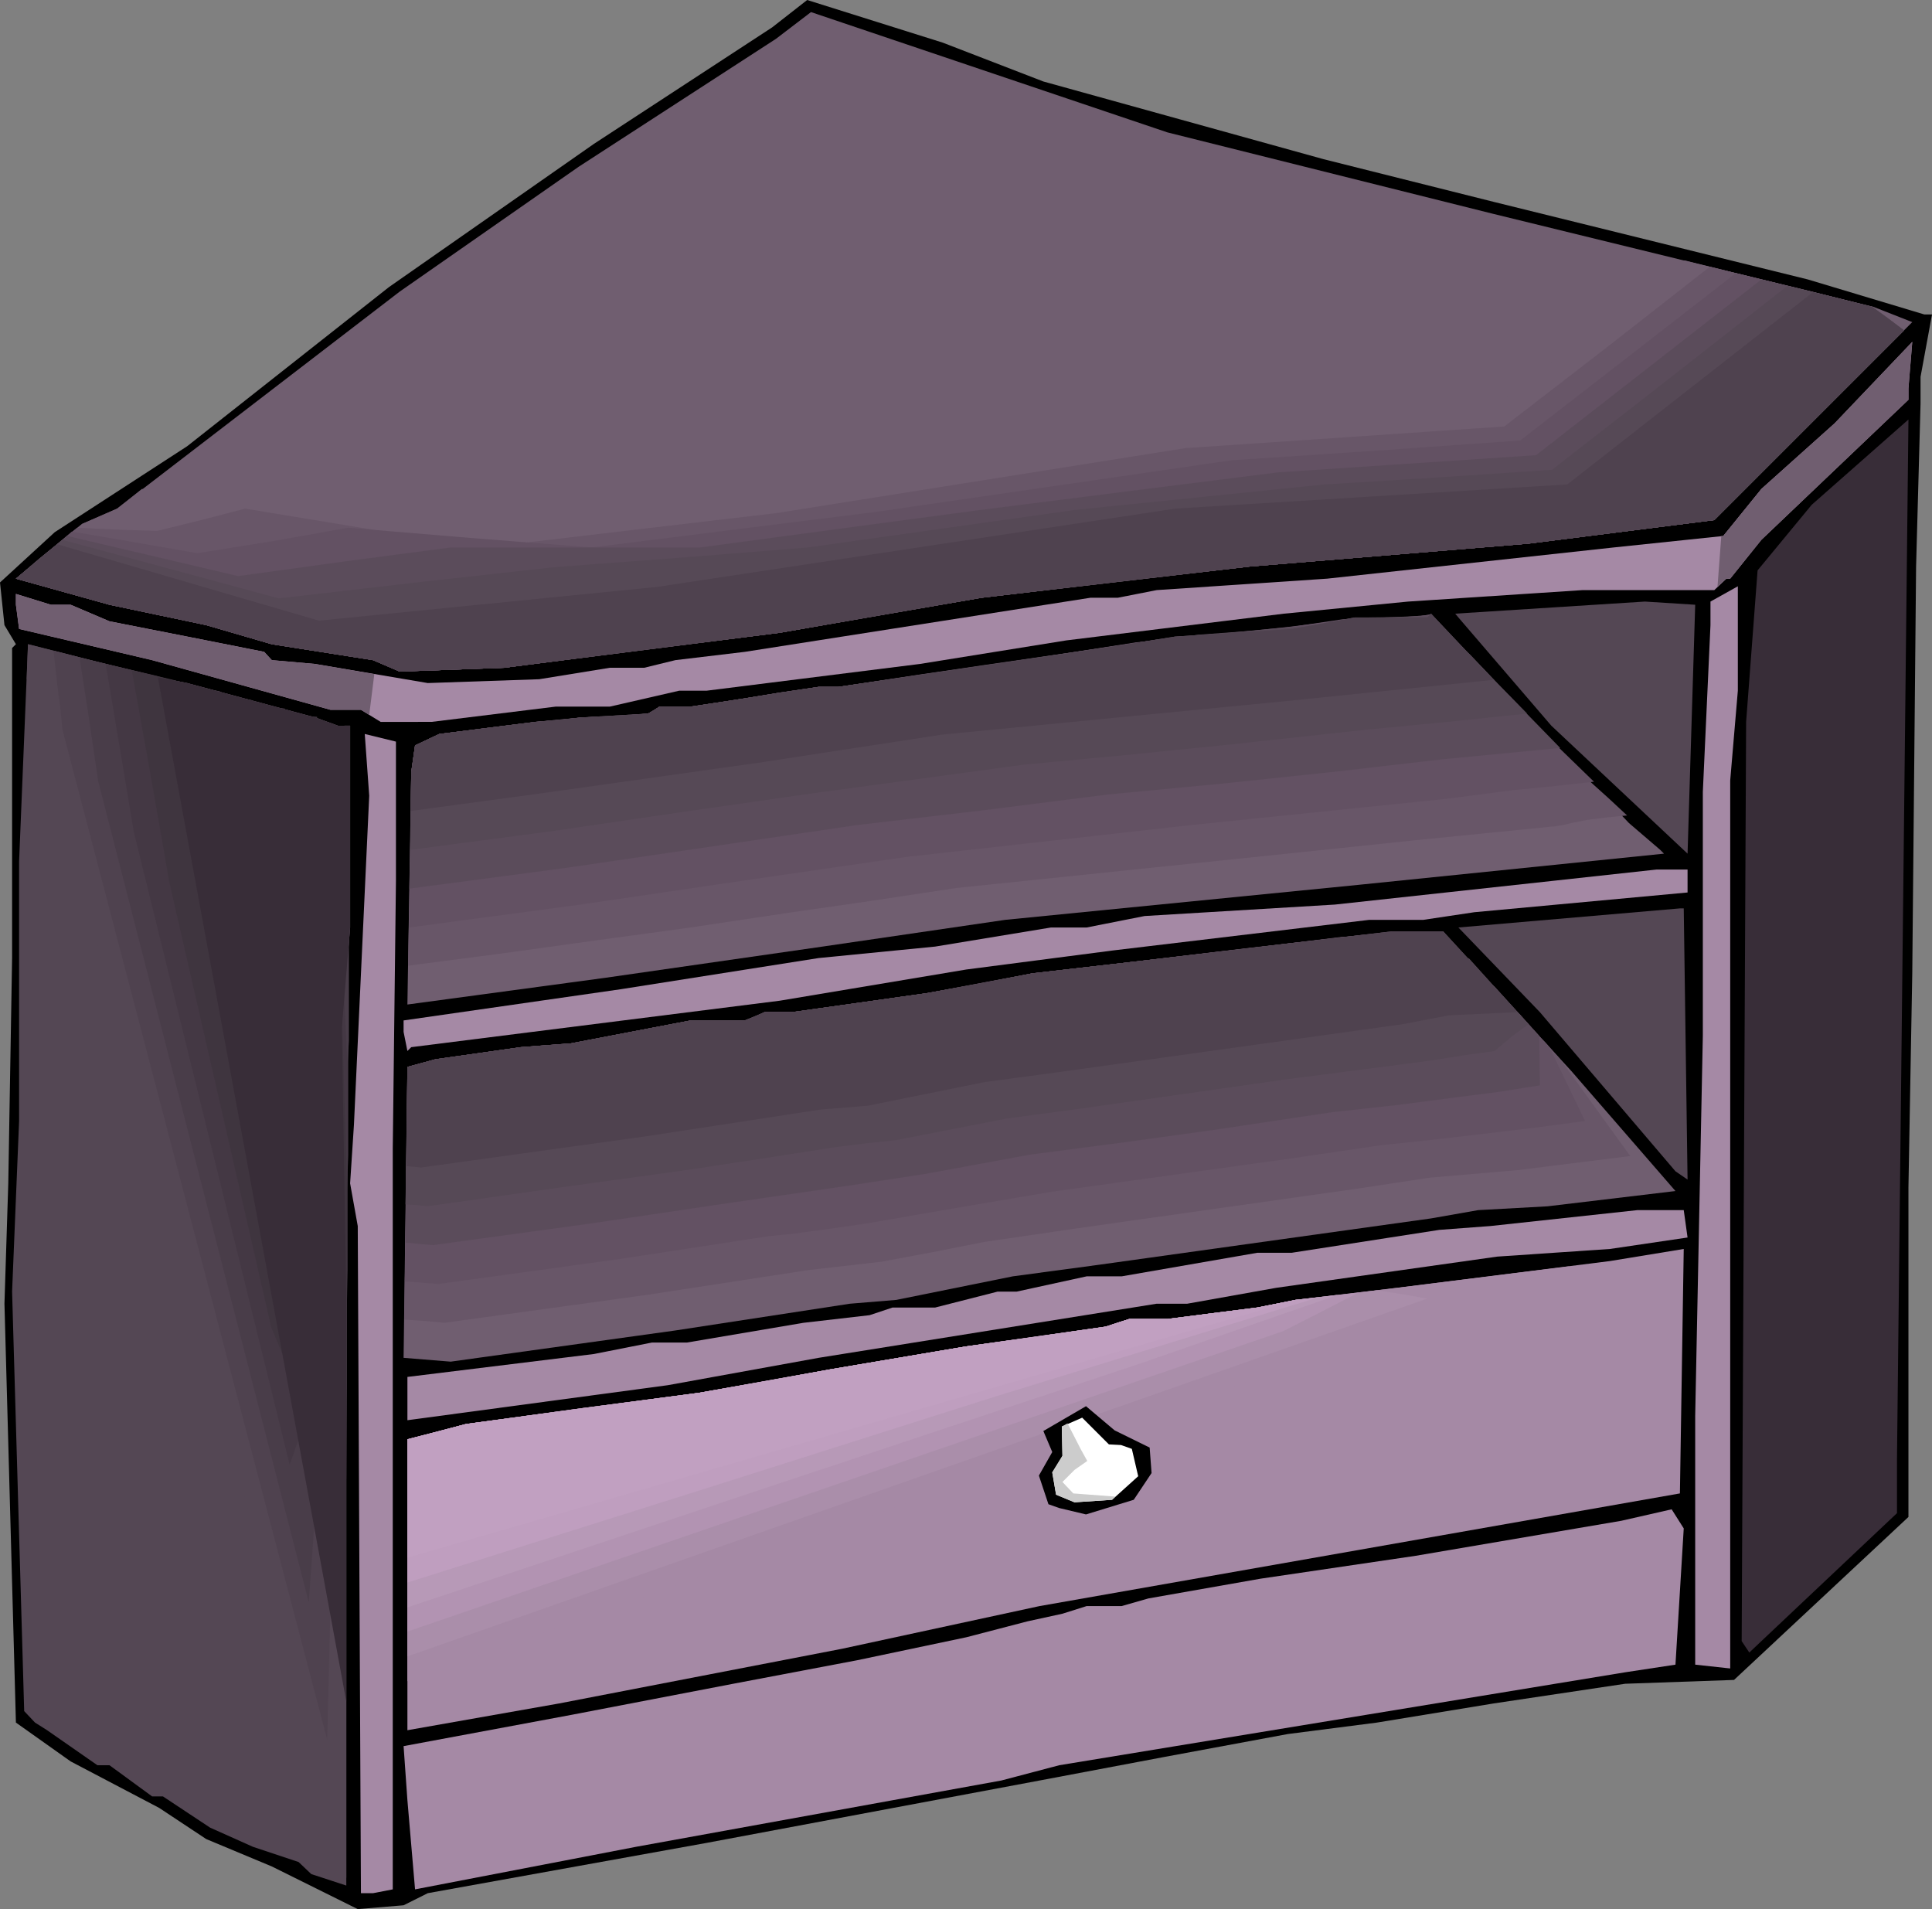 <?xml version="1.0" encoding="UTF-8" standalone="no"?>
<svg
   version="1.0"
   width="129.766mm"
   height="128.216mm"
   id="svg48"
   sodipodi:docname="End Table 3.wmf"
   xmlns:inkscape="http://www.inkscape.org/namespaces/inkscape"
   xmlns:sodipodi="http://sodipodi.sourceforge.net/DTD/sodipodi-0.dtd"
   xmlns="http://www.w3.org/2000/svg"
   xmlns:svg="http://www.w3.org/2000/svg">
  <rect width="100%" height="100%" fill="#808080" stroke="none"/>
  <sodipodi:namedview
     id="namedview48"
     pagecolor="#ffffff"
     bordercolor="#000000"
     borderopacity="0.25"
     inkscape:showpageshadow="2"
     inkscape:pageopacity="0.0"
     inkscape:pagecheckerboard="0"
     inkscape:deskcolor="#d1d1d1"
     inkscape:document-units="mm" />
  <defs
     id="defs1">
    <pattern
       id="WMFhbasepattern"
       patternUnits="userSpaceOnUse"
       width="6"
       height="6"
       x="0"
       y="0" />
  </defs>
  <path
     style="fill:#000000;fill-opacity:1;fill-rule:evenodd;stroke:none"
     d="m 264.862,20.683 71.104,19.713 43.147,10.826 79.83,19.713 29.573,8.887 h 1.939 l -2.909,15.835 v 6.787 l -1.131,41.366 -0.97,103.253 -0.97,54.293 v 83.701 l -44.278,41.366 -27.634,0.97 -33.451,5.009 -29.573,4.848 -22.624,2.909 -31.35,5.817 -31.674,5.979 -84.517,15.835 -70.781,12.765 -6.141,3.07 -11.635,0.97 L 69.003,473.768 52.358,466.82 40.4,458.902 17.938,447.106 4.04,437.25 1.131,330.927 2.101,300.387 3.07,243.186 v -78.692 L 4.04,163.524 1.131,158.677 0,147.85 13.898,135.085 47.51,113.271 98.737,72.875 150.773,36.518 196.021,6.948 204.909,0 239.329,10.826 Z"
     id="path1" />
  <path
     style="fill:#705e70;fill-opacity:1;fill-rule:evenodd;stroke:none"
     d="m 379.113,54.293 96.475,23.591 9.858,3.878 -39.269,39.265 -10.989,10.988 -47.187,5.979 -70.781,5.817 -68.034,7.918 -51.227,8.887 -69.973,8.887 -26.502,0.97 -6.787,-2.909 -25.694,-4.04 -16.645,-4.848 -24.563,-5.171 -23.755,-6.625 16.806,-13.896 8.888,-3.878 71.75,-55.101 45.41,-31.671 50.096,-32.479 8.888,-6.787 90.496,30.54 z"
     id="path2" />
  <path
     style="fill:#a589a5;fill-opacity:1;fill-rule:evenodd;stroke:none"
     d="m 484.476,101.476 -37.33,35.549 -7.918,9.857 h -0.97 l -3.07,2.909 h -33.451 l -44.278,2.909 -31.512,3.07 -55.267,6.787 -37.168,5.979 -54.136,6.787 h -6.949 l -17.614,4.04 h -13.736 l -31.512,3.878 H 96.637 l -5.01,-3.07 H 83.87 L 38.622,167.564 4.848,159.646 4.04,153.506 v -2.747 l 8.888,2.747 h 5.01 l 9.858,4.201 19.715,3.878 19.554,3.878 1.939,2.101 10.989,0.97 28.603,4.848 28.28,-0.97 17.938,-2.909 h 8.726 l 7.918,-1.939 17.614,-2.101 87.749,-13.735 h 6.949 l 9.858,-1.939 43.309,-2.909 72.72,-7.918 27.795,-2.909 9.696,-11.957 18.584,-16.643 19.715,-20.683 -0.97,11.796 z"
     id="path3" />
  <path
     style="fill:#382d38;fill-opacity:1;fill-rule:evenodd;stroke:none"
     d="m 481.567,384.088 -34.421,32.479 -3.07,2.909 -1.939,-2.909 1.131,-233.329 2.909,-38.457 13.736,-16.643 24.563,-21.652 -2.909,263.707 z"
     id="path4" />
  <path
     style="fill:#a589a5;fill-opacity:1;fill-rule:evenodd;stroke:none"
     d="m 439.228,198.103 v 225.411 l -8.888,-0.97 v -63.18 l 1.939,-96.466 v -61.887 l 1.939,-42.335 v -5.979 l 6.949,-3.878 v 26.5 z"
     id="path5" />
  <path
     style="fill:#544754;fill-opacity:1;fill-rule:evenodd;stroke:none"
     d="m 428.401,216.686 -34.582,-32.479 -23.594,-27.469 -0.808,-0.97 48.157,-3.07 12.766,0.808 z"
     id="path6" />
  <path
     style="fill:#705e70;fill-opacity:1;fill-rule:evenodd;stroke:none"
     d="m 421.452,215.716 0.97,0.97 -77.568,7.918 -89.688,8.887 -46.379,6.787 -55.106,7.918 -50.258,6.787 0.97,-58.979 0.97,-6.787 6.141,-2.909 24.402,-3.07 11.797,-1.131 16.806,-0.97 2.909,-1.777 h 7.918 l 12.766,-1.939 19.715,-3.07 h 5.01 l 61.085,-8.887 24.402,-3.878 29.573,-1.939 15.998,-2.909 h 18.422 l 0.97,-0.97 50.258,53.162 z"
     id="path7" />
  <path
     style="fill:#544754;fill-opacity:1;fill-rule:evenodd;stroke:none"
     d="m 37.653,171.442 9.858,1.939 32.482,8.726 5.818,2.101 H 88.88 v 51.223 l -2.101,25.53 1.131,67.866 v 149.79 l -8.888,-2.909 -3.232,-3.07 -11.635,-3.878 -10.827,-4.848 -11.958,-7.918 H 38.622 L 27.795,448.076 H 24.725 L 11.958,439.189 8.888,437.25 6.141,434.341 3.07,327.856 4.848,284.552 V 218.625 l 2.262,-55.101 19.715,5.009 z"
     id="path8" />
  <path
     style="fill:#a589a5;fill-opacity:1;fill-rule:evenodd;stroke:none"
     d="m 100.515,223.634 -0.808,67.866 v 188.085 l -5.01,0.97 H 91.627 L 90.819,311.213 88.88,300.387 l 0.97,-14.866 3.878,-83.54 -1.131,-15.674 7.918,1.939 z"
     id="path9" />
  <path
     style="fill:#a589a5;fill-opacity:1;fill-rule:evenodd;stroke:none"
     d="m 428.401,226.542 -54.136,5.009 -12.928,1.939 h -13.736 l -64.963,7.756 -37.33,4.848 -47.349,7.918 -93.566,11.796 -0.97,0.97 -0.97,-4.848 v -2.909 l 55.106,-7.918 50.258,-7.918 29.573,-2.909 29.411,-4.848 h 9.05 l 14.706,-2.909 48.318,-2.909 54.944,-5.979 26.664,-2.909 h 7.918 z"
     id="path10" />
  <path
     style="fill:#544754;fill-opacity:1;fill-rule:evenodd;stroke:none"
     d="m 428.401,299.417 -3.07,-2.101 -34.421,-40.396 -20.685,-21.491 56.237,-4.848 h 0.97 z"
     id="path11" />
  <path
     style="fill:#705e70;fill-opacity:1;fill-rule:evenodd;stroke:none"
     d="m 398.828,271.786 26.502,30.54 -32.482,3.878 -17.614,0.97 -11.958,2.101 -84.517,11.796 -21.654,2.909 -29.573,5.979 -11.797,0.97 -44.278,6.787 -57.045,7.918 -11.958,-0.97 0.97,-73.844 7.11,-1.939 21.654,-3.07 12.766,-0.97 30.381,-5.817 h 13.736 l 5.01,-2.101 h 6.949 l 34.421,-4.848 26.664,-5.009 25.371,-2.909 65.933,-7.756 h 12.928 z"
     id="path12" />
  <path
     style="fill:#a589a5;fill-opacity:1;fill-rule:evenodd;stroke:none"
     d="m 428.401,314.122 -19.715,2.909 -28.603,1.939 -56.075,7.918 -22.624,4.04 h -7.757 l -85.809,13.735 -38.299,6.948 -66.094,8.887 v -10.988 l 47.349,-5.817 14.706,-2.909 h 8.888 l 29.573,-5.009 16.806,-1.939 5.818,-1.939 h 10.827 l 15.837,-4.04 h 4.848 l 17.776,-3.878 h 8.888 l 34.421,-5.979 h 8.726 l 37.491,-5.817 12.928,-0.97 37.33,-4.04 h 11.797 z"
     id="path13" />
  <path
     style="fill:#a589a5;fill-opacity:1;fill-rule:evenodd;stroke:none"
     d="m 263.892,407.68 -50.096,10.826 -71.912,13.896 -38.461,6.787 v -73.844 l 14.867,-3.878 59.146,-7.918 33.451,-5.979 34.421,-5.817 35.39,-5.009 5.979,-1.939 h 9.696 l 22.786,-2.909 9.696,-1.939 25.856,-3.07 53.974,-6.787 18.746,-3.07 -0.97,62.049 z"
     id="path14" />
  <path
     style="fill:#a589a5;fill-opacity:1;fill-rule:evenodd;stroke:none"
     d="m 425.331,422.545 -12.766,1.939 -143.662,23.591 -14.706,3.878 -92.597,16.805 -56.237,10.826 -1.939,-22.622 -0.97,-13.735 42.501,-7.918 41.208,-7.918 31.512,-5.979 27.634,-5.817 15.514,-4.04 8.888,-1.939 6.141,-1.939 h 8.888 l 6.787,-1.939 28.442,-5.009 39.43,-5.817 52.197,-8.887 12.766,-2.909 3.07,4.848 z"
     id="path15" />
  <path
     style="fill:#705e70;fill-opacity:1;fill-rule:evenodd;stroke:none"
     d="m 427.593,66.088 47.672,11.796 8.08,5.979 -37.168,37.165 -10.989,10.988 -47.187,5.979 -70.781,5.817 -68.034,7.918 -51.227,8.887 -69.973,8.887 -26.502,0.97 -6.787,-2.909 -25.694,-4.04 -16.645,-4.848 -24.563,-5.171 -23.755,-6.625 16.806,-13.896 8.888,-3.878 6.302,-5.009 59.469,14.866 76.437,-8.564 117.16,-19.713 88.88,-6.302 z"
     id="path16" />
  <path
     style="fill:#685668;fill-opacity:1;fill-rule:evenodd;stroke:none"
     d="m 434.057,67.704 41.208,10.18 4.04,2.909 4.04,3.07 -37.168,37.165 -5.494,5.494 -5.494,5.494 -47.187,5.979 -70.781,5.817 -34.098,3.878 -33.936,4.04 -25.533,4.363 -25.694,4.524 -34.906,4.363 -35.067,4.524 -13.251,0.485 -13.251,0.485 -6.787,-2.909 -25.694,-4.04 -16.645,-4.848 -24.563,-5.171 -23.755,-6.625 15.514,-12.927 10.181,0.485 10.181,0.323 11.15,-2.747 11.15,-2.909 30.381,5.009 30.381,4.848 37.006,-4.363 37.168,-4.363 103.747,-16.482 40.562,-2.747 40.4,-2.747 26.179,-20.198 z"
     id="path17" />
  <path
     style="fill:#635163;fill-opacity:1;fill-rule:evenodd;stroke:none"
     d="m 440.683,69.32 17.291,4.201 17.291,4.363 4.04,2.909 4.04,3.07 -37.168,37.165 -5.494,5.494 -5.494,5.494 -47.187,5.979 -70.781,5.817 -34.098,3.878 -33.936,4.04 -25.533,4.363 -25.694,4.524 -34.906,4.363 -35.067,4.524 -13.251,0.485 -13.251,0.485 -6.787,-2.909 -25.694,-4.04 -16.645,-4.848 -24.563,-5.171 -23.755,-6.625 7.11,-5.979 7.11,-5.979 15.998,2.747 15.837,2.747 19.23,-3.07 19.069,-3.393 30.866,2.585 31.027,2.424 36.037,-4.524 36.198,-4.524 90.173,-13.088 36.683,-2.424 36.522,-2.585 27.31,-21.168 z"
     id="path18" />
  <path
     style="fill:#5b4c5b;fill-opacity:1;fill-rule:evenodd;stroke:none"
     d="m 447.147,70.936 14.059,3.393 14.059,3.555 4.04,2.909 4.04,3.07 -37.168,37.165 -5.494,5.494 -5.494,5.494 -47.187,5.979 -70.781,5.817 -34.098,3.878 -33.936,4.04 -25.533,4.363 -25.694,4.524 -34.906,4.363 -35.067,4.524 -13.251,0.485 -13.251,0.485 -6.787,-2.909 -25.694,-4.04 -16.645,-4.848 -24.563,-5.171 -23.755,-6.625 6.464,-5.494 6.626,-5.332 43.309,10.18 26.987,-3.716 26.987,-3.555 h 63.347 l 34.906,-4.686 35.067,-4.686 38.299,-4.848 38.461,-4.848 65.448,-4.363 z"
     id="path19" />
  <path
     style="fill:#564956;fill-opacity:1;fill-rule:evenodd;stroke:none"
     d="m 453.772,72.552 10.666,2.585 10.827,2.747 4.04,2.909 4.04,3.07 -37.168,37.165 -5.494,5.494 -5.494,5.494 -47.187,5.979 -70.781,5.817 -34.098,3.878 -33.936,4.04 -25.533,4.363 -25.694,4.524 -34.906,4.363 -35.067,4.524 -13.251,0.485 -13.251,0.485 -6.787,-2.909 -25.694,-4.04 -16.645,-4.848 -24.563,-5.171 -23.755,-6.625 5.818,-5.009 5.979,-4.848 27.472,7.433 27.472,7.433 34.906,-4.04 34.906,-3.878 32.32,-2.424 32.158,-2.585 67.872,-9.534 31.674,-3.232 31.674,-3.232 28.765,-1.777 28.926,-1.939 29.896,-23.268 z"
     id="path20" />
  <path
     style="fill:#4f424f;fill-opacity:1;fill-rule:evenodd;stroke:none"
     d="m 460.236,74.168 15.029,3.716 8.08,5.979 -37.168,37.165 -10.989,10.988 -47.187,5.979 -70.781,5.817 -68.034,7.918 -51.227,8.887 -69.973,8.887 -26.502,0.97 -6.787,-2.909 -25.694,-4.04 -16.645,-4.848 -24.563,-5.171 -23.755,-6.625 10.504,-8.726 66.418,19.39 85.81,-8.564 131.542,-19.875 99.545,-6.14 z"
     id="path21" />
  <path
     style="fill:#685668;fill-opacity:1;fill-rule:evenodd;stroke:none"
     d="m 103.585,245.125 0.485,-24.561 0.323,-24.561 0.485,-3.393 0.485,-3.393 3.07,-1.454 3.07,-1.454 24.402,-3.07 5.979,-0.485 5.818,-0.646 8.403,-0.323 8.403,-0.646 1.454,-0.808 1.454,-0.97 h 7.918 l 6.464,-0.97 6.302,-0.97 9.858,-1.616 9.858,-1.454 h 5.01 l 27.472,-4.04 27.472,-4.04 12.928,-1.939 12.766,-1.939 28.603,-2.424 18.584,-2.747 17.938,-0.485 4.525,-0.808 20.2,21.168 20.2,21.168 4.848,4.363 4.686,4.363 -5.01,0.485 -5.171,0.646 -4.04,0.808 -1.939,0.485 -2.101,0.323 -35.552,3.555 -35.552,3.716 -80.962,8.402 -21.331,3.232 -21.331,3.07 -24.725,3.716 -24.886,3.393 -23.27,3.232 z"
     id="path22" />
  <path
     style="fill:#635163;fill-opacity:1;fill-rule:evenodd;stroke:none"
     d="m 103.909,235.43 0.323,-19.713 0.162,-19.713 0.485,-3.393 0.485,-3.393 3.07,-1.454 3.07,-1.454 24.402,-3.07 5.979,-0.485 5.818,-0.646 8.403,-0.323 8.403,-0.646 1.454,-0.808 1.454,-0.97 h 7.918 l 6.464,-0.97 6.302,-0.97 9.858,-1.616 9.858,-1.454 h 5.01 l 48.803,-7.11 26.826,-4.201 27.634,-2.747 10.666,-1.131 10.666,-1.293 17.453,-1.131 4.04,-0.323 4.04,-0.323 30.542,31.509 5.656,5.494 5.494,5.332 -10.181,1.131 -10.019,0.97 -8.726,1.131 -8.726,1.131 -64.478,6.625 -72.235,8.079 -38.946,5.655 -43.955,6.463 z"
     id="path23" />
  <path
     style="fill:#5b4c5b;fill-opacity:1;fill-rule:evenodd;stroke:none"
     d="m 103.909,225.573 0.323,-14.866 0.162,-14.704 0.485,-3.393 0.485,-3.393 3.07,-1.454 3.07,-1.454 24.402,-3.07 5.979,-0.485 5.818,-0.646 8.403,-0.323 8.403,-0.646 1.454,-0.808 1.454,-0.97 h 7.918 l 6.464,-0.97 6.302,-0.97 9.858,-1.616 9.858,-1.454 h 5.01 l 21.331,-3.232 21.493,-3.07 14.059,-2.101 14.059,-2.101 13.251,-1.454 13.251,-1.616 11.958,-1.131 12.12,-1.131 8.403,-0.97 8.565,-0.808 11.474,-0.485 10.342,10.341 10.342,10.341 6.302,6.463 6.302,6.463 -30.219,2.909 -26.502,3.07 -29.088,3.07 -28.926,2.747 -31.835,4.04 -31.835,3.716 -35.067,5.171 -38.461,5.655 z"
     id="path24" />
  <path
     style="fill:#564956;fill-opacity:1;fill-rule:evenodd;stroke:none"
     d="m 104.232,215.716 v -9.857 l 0.162,-9.857 0.485,-3.393 0.485,-3.393 3.07,-1.454 3.07,-1.454 24.402,-3.07 5.979,-0.485 5.818,-0.646 8.403,-0.323 8.403,-0.646 1.454,-0.808 1.454,-0.97 h 7.918 l 6.464,-0.97 6.302,-0.97 9.858,-1.616 9.858,-1.454 h 5.01 l 36.683,-5.494 14.544,-2.101 14.706,-2.101 25.533,-3.555 26.826,-1.939 8.242,-1.293 8.242,-1.131 15.029,-0.162 5.333,4.848 5.333,4.848 7.272,7.595 7.11,7.271 -20.2,2.101 -20.2,1.939 -35.714,3.878 -25.533,2.585 -25.856,2.424 -54.782,7.433 -31.512,4.524 -16.483,2.424 -16.483,2.424 -18.261,2.424 z"
     id="path25" />
  <path
     style="fill:#4f424f;fill-opacity:1;fill-rule:evenodd;stroke:none"
     d="m 104.232,205.86 0.162,-9.857 0.97,-6.787 6.141,-2.909 24.402,-3.07 11.797,-1.131 16.806,-0.97 2.909,-1.777 h 7.918 l 12.766,-1.939 19.715,-3.07 h 5.01 l 61.085,-8.887 24.402,-3.878 29.573,-1.939 15.998,-2.909 h 18.422 l 0.97,-0.97 15.837,16.805 -50.419,5.171 -89.526,8.726 -46.379,7.11 -55.106,7.756 z"
     id="path26" />
  <path
     style="fill:#685668;fill-opacity:1;fill-rule:evenodd;stroke:none"
     d="m 102.616,334.966 0.485,-32.155 0.323,-31.994 7.11,-1.939 21.654,-3.07 6.302,-0.485 6.464,-0.485 15.19,-2.909 15.19,-2.909 h 13.736 l 2.586,-0.97 2.424,-1.131 h 6.949 l 17.291,-2.424 17.13,-2.424 13.413,-2.424 13.251,-2.585 25.371,-2.909 29.734,-3.555 29.573,-3.393 17.13,-0.808 14.221,14.058 14.221,14.22 3.717,4.201 17.776,24.561 -28.28,3.555 -11.312,0.97 -11.312,0.97 -18.099,2.747 -71.912,10.18 -23.109,3.393 -13.09,2.585 -12.928,2.424 -18.422,2.101 -41.046,6.302 -51.55,7.11 -5.01,-0.485 z"
     id="path27" />
  <path
     style="fill:#635163;fill-opacity:1;fill-rule:evenodd;stroke:none"
     d="m 102.777,325.271 0.646,-54.454 7.11,-1.939 21.654,-3.07 6.302,-0.485 6.464,-0.485 15.19,-2.909 15.19,-2.909 h 13.736 l 2.586,-0.97 2.424,-1.131 h 6.949 l 17.291,-2.424 17.13,-2.424 13.413,-2.424 13.251,-2.585 25.371,-2.909 26.502,-3.07 26.341,-3.232 20.846,-1.454 24.725,21.168 3.717,4.201 3.717,4.04 9.05,18.744 -12.12,1.616 -12.12,1.454 -13.736,1.616 -13.736,1.454 -24.24,3.555 -59.307,8.241 -12.443,2.101 -12.282,2.101 -11.312,1.939 -5.494,0.97 -5.656,0.97 -12.443,1.777 -6.141,0.808 -6.302,0.646 -37.976,5.817 -45.733,6.302 z"
     id="path28" />
  <path
     style="fill:#5b4c5b;fill-opacity:1;fill-rule:evenodd;stroke:none"
     d="m 102.939,315.414 0.323,-22.299 0.162,-22.299 7.11,-1.939 21.654,-3.07 6.302,-0.485 6.464,-0.485 15.19,-2.909 15.19,-2.909 h 13.736 l 2.586,-0.97 2.424,-1.131 h 6.949 l 17.291,-2.424 17.13,-2.424 13.413,-2.424 13.251,-2.585 25.371,-2.909 23.109,-2.747 23.109,-2.585 12.443,-1.293 12.443,-1.131 10.504,6.948 10.342,7.11 11.312,12.442 0.162,12.604 -10.181,1.616 -10.019,1.293 -16.16,2.101 -16.16,1.777 -15.19,2.262 -15.029,2.262 -23.432,3.232 -23.432,3.07 -13.09,2.424 -13.251,2.424 -18.907,2.909 -31.189,4.524 -34.906,5.171 -40.077,5.494 -3.555,-0.323 z"
     id="path29" />
  <path
     style="fill:#564956;fill-opacity:1;fill-rule:evenodd;stroke:none"
     d="m 102.939,305.719 0.485,-34.902 7.11,-1.939 21.654,-3.07 6.302,-0.485 6.464,-0.485 15.19,-2.909 15.19,-2.909 h 13.736 l 2.586,-0.97 2.424,-1.131 h 6.949 l 17.291,-2.424 17.13,-2.424 13.413,-2.424 13.251,-2.585 25.371,-2.909 19.877,-2.262 19.715,-2.424 29.088,-3.07 16.806,6.948 7.434,8.241 7.595,8.402 -4.363,3.232 -4.202,3.555 -8.08,1.131 -8.08,1.293 -18.584,2.424 -18.746,2.424 -18.099,2.585 -18.099,2.585 -17.13,2.424 -16.968,2.262 -28.118,5.494 -7.595,0.808 -7.757,0.97 -18.746,2.909 -19.069,2.909 -31.674,4.363 -34.259,4.848 -2.747,-0.323 z"
     id="path30" />
  <path
     style="fill:#4f424f;fill-opacity:1;fill-rule:evenodd;stroke:none"
     d="m 103.262,296.024 0.162,-25.207 7.11,-1.939 21.654,-3.07 12.766,-0.97 30.381,-5.817 h 13.736 l 5.01,-2.101 h 6.949 l 34.421,-4.848 26.664,-5.009 25.371,-2.909 65.933,-7.756 h 12.928 l 18.907,20.521 -17.453,0.808 -11.797,2.262 -84.678,11.796 -21.493,2.909 -29.573,5.979 -11.958,0.97 -44.278,6.787 -57.045,7.918 z"
     id="path31" />
  <path
     style="fill:#a589a5;fill-opacity:1;fill-rule:evenodd;stroke:none"
     d="m 103.424,426.747 v -61.402 l 14.867,-3.878 59.146,-7.918 33.451,-5.979 34.421,-5.817 35.39,-5.009 5.979,-1.939 h 9.696 l 22.786,-2.909 9.696,-1.939 25.856,-3.07 43.955,-5.494 z"
     id="path32" />
  <path
     style="fill:#aa8eaa;fill-opacity:1;fill-rule:evenodd;stroke:none"
     d="m 103.424,420.445 v -55.101 l 7.595,-1.939 7.272,-1.939 29.573,-4.04 29.573,-3.878 16.645,-2.909 16.806,-3.07 34.421,-5.817 17.614,-2.424 17.776,-2.585 2.909,-0.97 3.07,-0.97 h 9.696 l 11.312,-1.454 11.474,-1.454 9.696,-1.939 10.504,-1.131 10.181,-1.293 6.464,0.97 6.302,1.131 -129.441,45.405 z"
     id="path33" />
  <path
     style="fill:#b293b2;fill-opacity:1;fill-rule:evenodd;stroke:none"
     d="m 103.424,414.143 v -48.799 l 7.595,-1.939 7.272,-1.939 29.573,-4.04 29.573,-3.878 16.645,-2.909 16.806,-3.07 34.421,-5.817 17.614,-2.424 17.776,-2.585 2.909,-0.97 3.07,-0.97 h 9.696 l 11.312,-1.454 11.474,-1.454 9.696,-1.939 15.837,-1.777 -9.373,4.848 -9.534,4.848 -111.181,38.134 z"
     id="path34" />
  <path
     style="fill:#b799b7;fill-opacity:1;fill-rule:evenodd;stroke:none"
     d="m 103.424,408.003 v -42.658 l 7.595,-1.939 7.272,-1.939 29.573,-4.04 29.573,-3.878 16.645,-2.909 16.806,-3.07 34.421,-5.817 17.614,-2.424 17.776,-2.585 2.909,-0.97 3.07,-0.97 h 9.696 l 11.312,-1.454 11.474,-1.454 9.696,-1.939 10.827,-1.293 -50.258,17.451 -92.92,30.863 z"
     id="path35" />
  <path
     style="fill:#bf9ebf;fill-opacity:1;fill-rule:evenodd;stroke:none"
     d="m 103.424,401.701 v -36.357 l 7.595,-1.939 7.272,-1.939 29.573,-4.04 29.573,-3.878 16.645,-2.909 16.806,-3.07 34.421,-5.817 17.614,-2.424 17.776,-2.585 2.909,-0.97 3.07,-0.97 h 9.696 l 11.312,-1.454 11.474,-1.454 9.696,-1.939 2.909,-0.323 2.909,-0.323 -81.608,25.046 -74.821,23.753 z"
     id="path36" />
  <path
     style="fill:#c1a0c1;fill-opacity:1;fill-rule:evenodd;stroke:none"
     d="m 103.424,395.399 v -30.055 l 14.867,-3.878 59.146,-7.918 33.451,-5.979 34.421,-5.817 35.39,-5.009 5.979,-1.939 h 9.696 l 22.786,-2.909 9.696,-1.939 0.808,-0.162 z"
     id="path37" />
  <path
     style="fill:#000000;fill-opacity:1;fill-rule:evenodd;stroke:none"
     d="m 291.849,367.445 0.485,6.463 -4.525,6.787 -12.12,3.716 -6.787,-1.616 -2.747,-0.97 -2.424,-7.271 3.394,-5.979 -2.262,-5.332 10.827,-6.302 7.272,6.14 z"
     id="path38" />
  <path
     style="fill:#ffffff;fill-opacity:1;fill-rule:evenodd;stroke:none"
     d="m 284.577,366.798 2.747,0.97 1.616,6.948 -6.626,5.979 -9.534,0.646 -4.686,-1.939 -0.97,-5.655 2.586,-4.201 -0.162,-7.433 5.171,-2.262 6.787,6.787 z"
     id="path39" />
  <path
     style="fill:#544754;fill-opacity:1;fill-rule:evenodd;stroke:none"
     d="m 37.653,171.442 9.858,1.939 32.482,8.726 5.818,2.101 H 88.88 v 51.223 l -2.101,25.53 1.131,67.866 V 476.676 L 6.787,172.25 l 0.323,-8.726 19.715,5.009 z"
     id="path40" />
  <path
     style="fill:#4f424f;fill-opacity:1;fill-rule:evenodd;stroke:none"
     d="m 13.574,165.14 8.726,2.262 8.726,2.101 7.434,1.939 7.595,2.101 0.485,0.323 0.646,0.162 4.363,0.646 4.202,0.808 12.928,8.726 12.928,8.564 4.202,6.787 2.747,13.573 v 51.061 l -0.808,15.512 -0.808,15.512 -0.808,20.521 -0.646,20.683 -1.131,52.677 -1.293,52.515 -67.226,-256.436 -0.485,-5.009 -0.646,-5.009 z"
     id="path41" />
  <path
     style="fill:#493d49;fill-opacity:1;fill-rule:evenodd;stroke:none"
     d="m 20.2,166.918 14.867,3.555 9.696,2.585 9.858,2.585 1.131,0.485 1.131,0.323 7.11,1.293 19.392,25.854 2.747,11.311 2.262,27.146 v 51.223 l -1.293,36.034 -4.04,14.704 -2.424,31.348 -2.262,31.348 -53.49,-208.607 -2.262,-15.512 z"
     id="path42" />
  <path
     style="fill:#443844;fill-opacity:1;fill-rule:evenodd;stroke:none"
     d="m 26.826,168.533 12.443,2.909 23.755,6.463 1.616,0.646 1.778,0.485 2.909,0.485 2.909,0.323 6.626,17.128 6.302,17.128 0.646,8.079 0.485,8.079 1.939,40.719 v 51.384 l -0.808,41.204 -3.394,-5.979 -3.394,-5.979 -7.11,20.198 -39.592,-160.777 -3.555,-21.329 z"
     id="path43" />
  <path
     style="fill:#3f353f;fill-opacity:1;fill-rule:evenodd;stroke:none"
     d="m 33.451,170.149 9.858,2.262 28.118,7.595 2.424,0.808 2.101,0.808 2.262,0.162 2.262,0.162 3.232,21.491 3.394,21.329 -0.323,10.503 -0.323,10.341 1.616,54.293 v 51.384 l -0.162,23.268 -0.323,23.107 -4.686,-19.229 -4.525,-19.229 -4.848,-11.149 -4.686,-11.149 -12.928,-56.555 -12.928,-56.393 -4.686,-26.823 z"
     id="path44" />
  <path
     style="fill:#382d38;fill-opacity:1;fill-rule:evenodd;stroke:none"
     d="m 40.077,171.927 7.434,1.454 32.482,8.726 5.818,2.101 H 88.88 v 51.223 l -2.101,25.53 1.131,67.866 v 103.091 z"
     id="path45" />
  <path
     style="fill:#cccccc;fill-opacity:1;fill-rule:evenodd;stroke:none"
     d="m 283.123,379.887 -0.808,0.808 -9.534,0.646 -4.686,-1.939 -0.97,-5.655 2.586,-4.201 -0.162,-7.433 1.454,-0.808 3.394,6.625 1.616,2.909 -3.232,2.262 -3.07,3.07 2.747,2.909 z"
     id="path46" />
  <path
     style="fill:#705e70;fill-opacity:1;fill-rule:evenodd;stroke:none"
     d="m 93.728,181.46 -2.101,-1.293 H 83.87 L 38.622,167.564 4.848,159.646 4.04,153.506 v -2.747 l 8.888,2.747 h 5.01 l 9.858,4.201 19.715,3.878 19.554,3.878 1.939,2.101 10.989,0.97 15.029,2.585 z"
     id="path47" />
  <path
     style="fill:#705e70;fill-opacity:1;fill-rule:evenodd;stroke:none"
     d="m 484.476,101.476 -37.33,35.549 -7.918,9.857 h -0.97 l -2.262,2.101 0.97,-12.927 h 0.485 l 9.696,-11.957 18.584,-16.643 19.715,-20.683 -0.97,11.796 z"
     id="path48" />
</svg>
